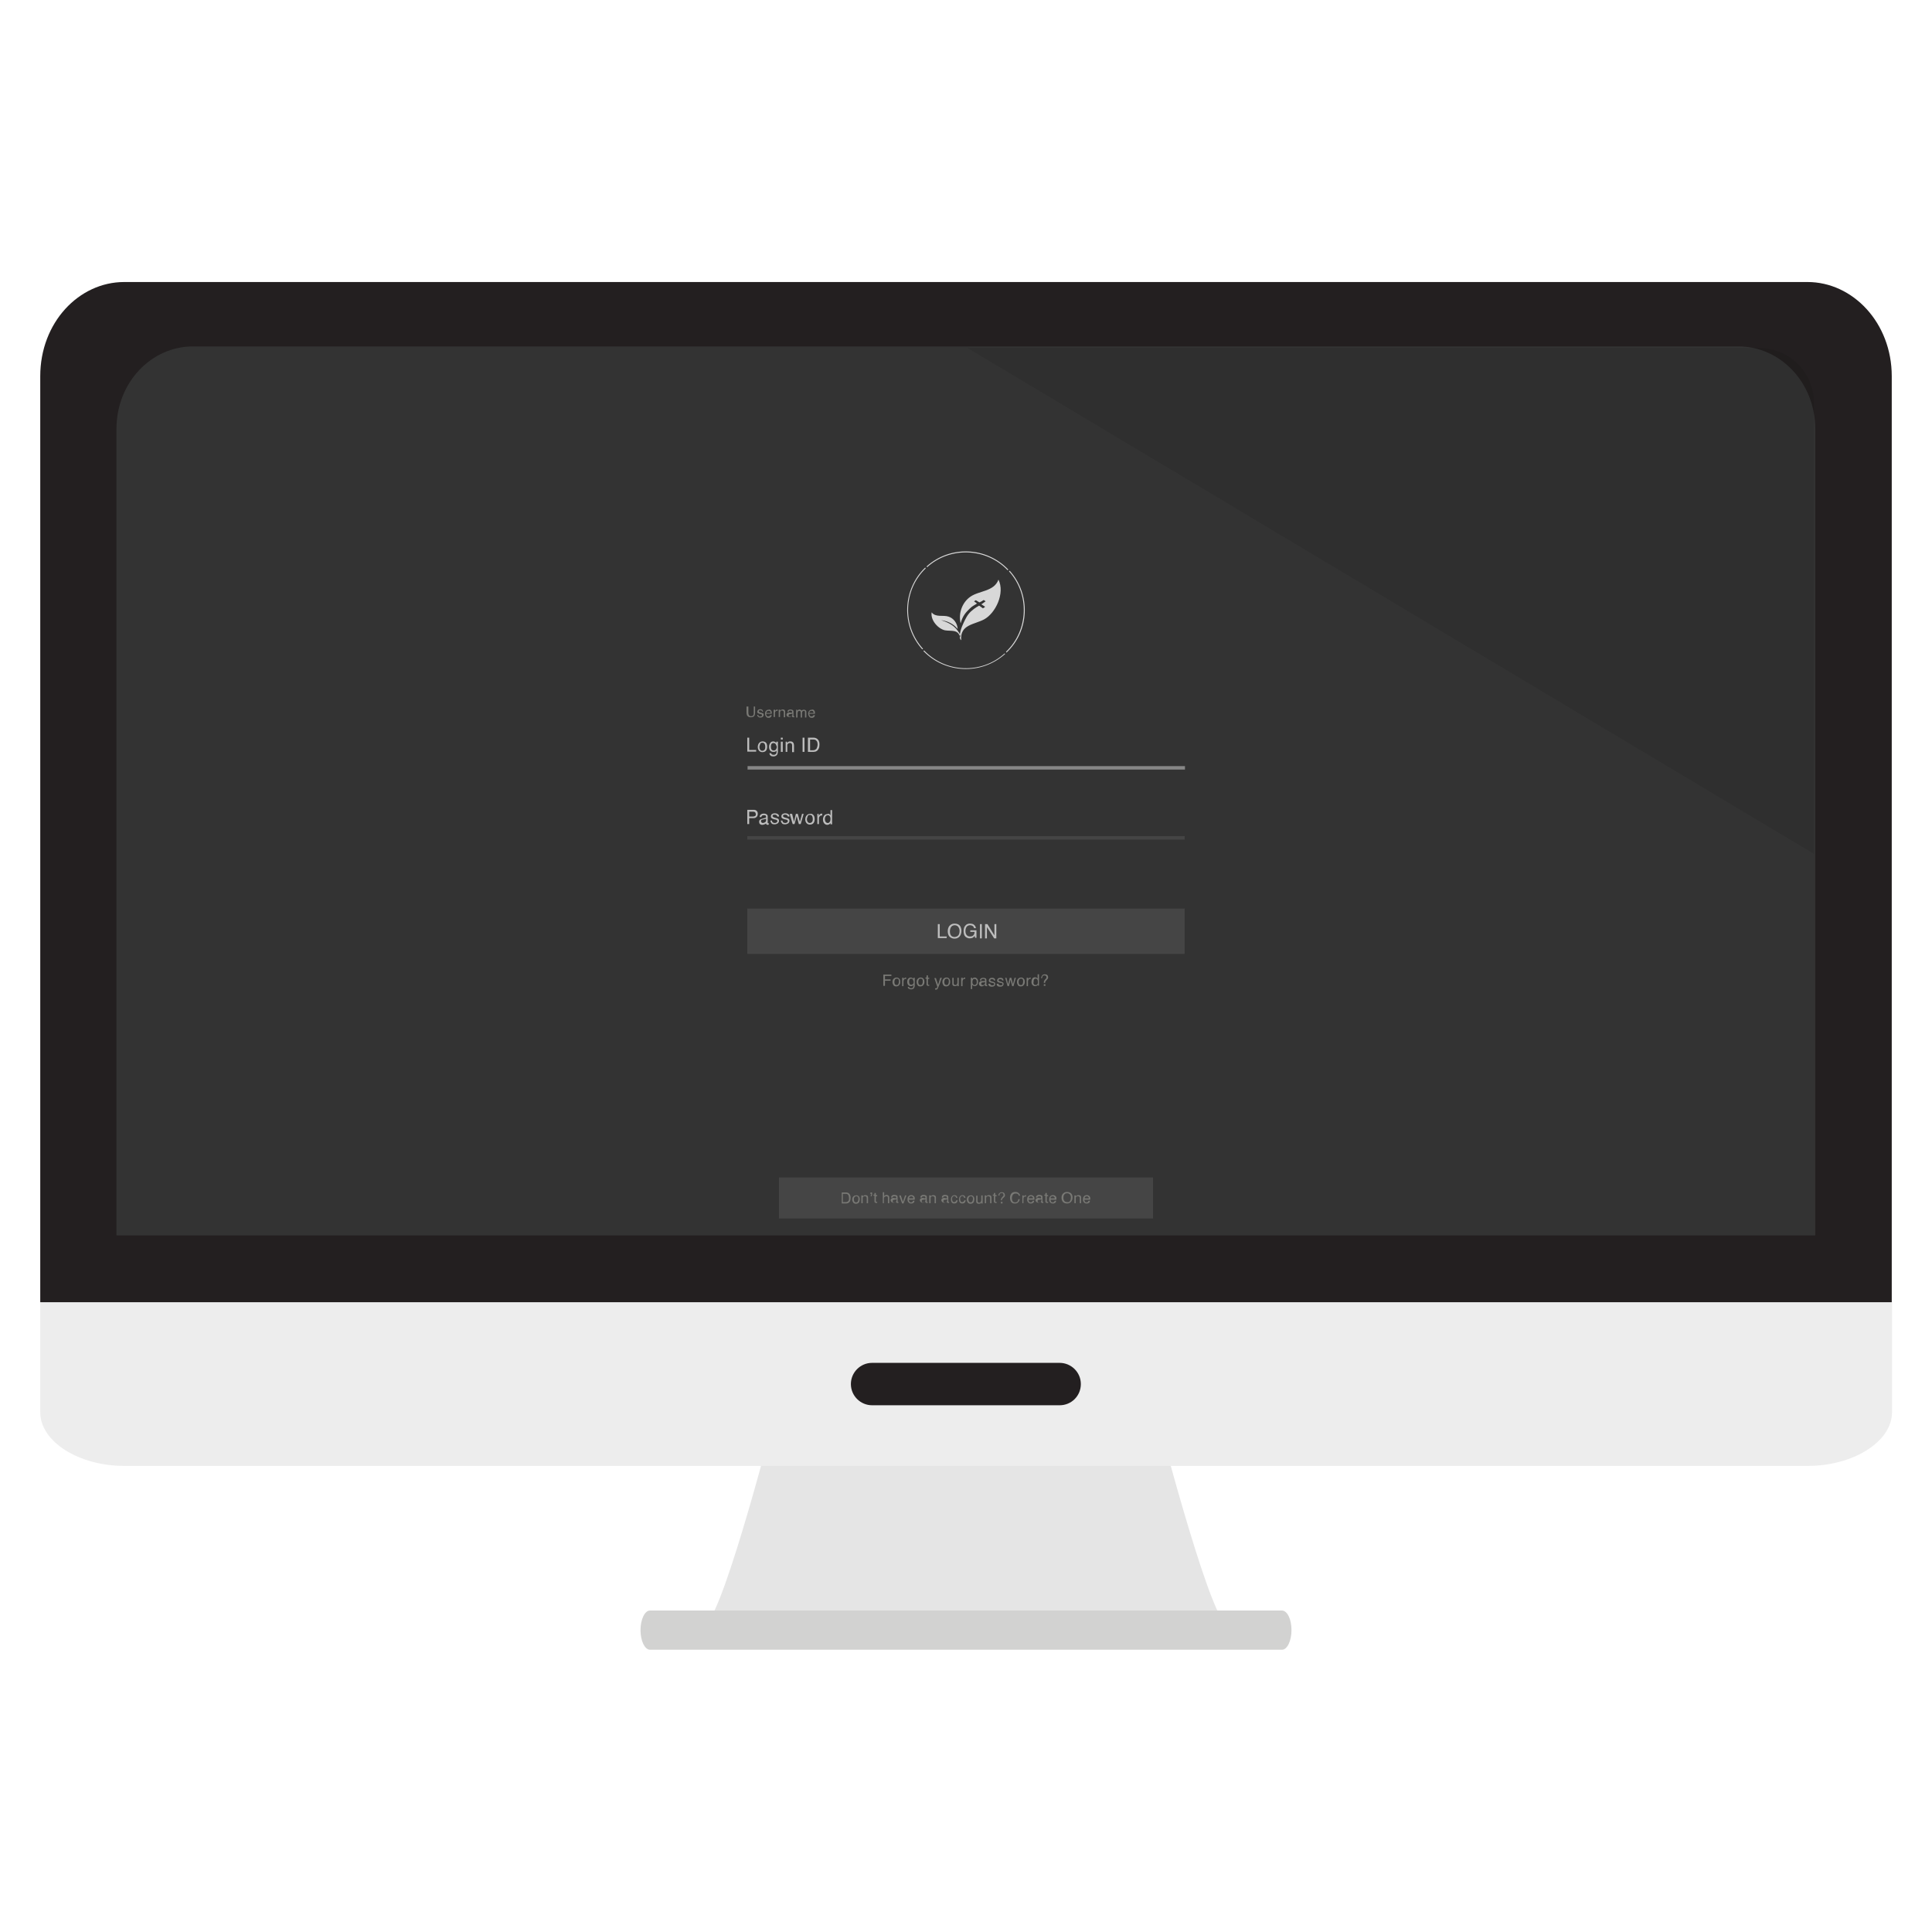 <?xml version="1.0" encoding="utf-8"?>
<!-- Generator: Adobe Illustrator 22.0.0, SVG Export Plug-In . SVG Version: 6.00 Build 0)  -->
<svg version="1.1" id="Capa_1" xmlns="http://www.w3.org/2000/svg" xmlns:xlink="http://www.w3.org/1999/xlink" x="0px" y="0px"
	 viewBox="0 0 720 720" style="enable-background:new 0 0 720 720;" xml:space="preserve">
<style type="text/css">
	.st0{fill:#E5E5E5;}
	.st1{fill:#D2D2D1;}
	.st2{fill:#EDEDED;}
	.st3{fill:#231F20;}
	.st4{fill:#333333;}
	.st5{fill:#D8D8D8;}
	.st6{fill:#797975;}
	.st7{fill:#454545;}
	.st8{fill:#BDBDBD;}
	.st9{fill:#868686;}
	.st10{opacity:8.000000e-02;fill:#010101;}
</style>
<path class="st0" d="M431.2,527.3h-70.5h-1.5h-70.5c0,0-18.1,70.5-25.2,77.5h95.7h1.5h95.7C449.4,597.7,431.2,527.3,431.2,527.3z"/>
<path class="st1" d="M481.3,607.5c0,4-1.6,7.3-3.5,7.3H242.2c-1.9,0-3.5-3.3-3.5-7.3l0,0c0-4,1.6-7.3,3.5-7.3h235.6
	C479.8,600.3,481.3,603.5,481.3,607.5L481.3,607.5z"/>
<path class="st2" d="M15,485.3v41c0,11,14.4,20,31.3,20h627.4c16.9,0,31.4-9,31.4-20v-41H15z"/>
<path class="st3" d="M705,140.2c0-19.9-14.5-35.1-31.4-35.1H46.3c-16.9,0-31.3,15.1-31.3,35.1v345.1h690V140.2z"/>
<path class="st4" d="M676.5,159.9c0-17.4-13.1-30.8-28.6-30.8h-576c-15.5,0-28.5,13.4-28.5,30.8v300.5h633.1V159.9z"/>
<path class="st3" d="M394.9,523.7h-69.9c-4.3,0-7.9-3.5-7.9-7.9l0,0c0-4.3,3.5-7.9,7.9-7.9h69.9c4.3,0,7.9,3.5,7.9,7.9l0,0
	C402.8,520.2,399.3,523.7,394.9,523.7z"/>
<g>
	<path class="st5" d="M356.9,234.4c-0.1-2.1-1.5-4-3.4-4.6c-2-0.7-4.8,0.4-6.3-1.6c-0.5,3,2.5,6.2,5,6.7c2.2,0.4,4.9-0.5,5.6,2.6
		c0.5-0.8-1-2.6-1.5-3.2c-1.5-1.7-3.5-2.5-5.6-3.2C353.2,231.5,355.2,232.4,356.9,234.4 M358,232.3c-0.9-3.8,0.6-7.8,3.6-9.9
		c3.2-2.3,8.9-1.9,10.5-6.4c2.5,5.1-1.1,12.5-5.3,14.8c-3.7,2-9.1,1.9-8.6,7.8c-1.4-1.1,0.3-5.3,0.9-6.5c0.6-1.2,1.3-2.9,2.7-4.2
		c1.5-1.4,3.1-2.2,3.1-2.2l1.4,1c0,0,0.3-0.2,0.5-0.3c0.2-0.1,0.3-0.3,0.3-0.3l-1.4-0.9c0,0,0.7-0.4,0.9-0.6
		c0.1-0.1,0.7-0.5,0.7-0.5s-0.3-0.3-0.4-0.3c-0.2-0.1-0.3-0.2-0.3-0.2s-0.5,0.3-0.8,0.5c-0.4,0.2-0.8,0.4-0.8,0.4l-1.3-0.8
		c0,0-0.1,0-0.4,0.2c-0.3,0.2-0.3,0.2-0.3,0.2s1.1,0.8,1.1,0.8c-0.8,0.6-1.6,0.8-2.7,1.9C360.1,228.1,358.8,229.3,358,232.3
		 M374.4,243.5c-8.6,7.8-22,7.3-30-1.1l-0.3,0.2c8.2,8.5,21.7,9,30.5,1.1L374.4,243.5z M345,211.8l-0.2-0.3
		c-8.5,8.2-9,21.7-1.1,30.5l0.3-0.2C336.2,233.2,336.6,219.9,345,211.8z M376.3,212.7l-0.3,0.2c7.8,8.6,7.3,22-1.1,30l0.2,0.3
		C383.7,235.1,384.2,221.5,376.3,212.7z M345.3,211.1l0.2,0.3c8.6-7.8,22-7.3,30,1.1l0.3-0.2C367.6,203.7,354.1,203.2,345.3,211.1z"
		/>
	<path class="st6" d="M329.3,363.2h2.9v0.5h-2.4v1.3h2.1v0.5h-2.1v1.9h-0.6V363.2z M335.1,364.7c0.3,0.3,0.4,0.7,0.4,1.2
		c0,0.5-0.1,0.9-0.4,1.2c-0.2,0.3-0.6,0.5-1.1,0.5c-0.4,0-0.8-0.1-1-0.4c-0.2-0.3-0.4-0.7-0.4-1.2c0-0.5,0.1-0.9,0.4-1.2
		c0.3-0.3,0.6-0.5,1.1-0.5C334.5,364.3,334.8,364.4,335.1,364.7z M334.8,366.7c0.1-0.3,0.2-0.5,0.2-0.9c0-0.3,0-0.5-0.1-0.7
		c-0.1-0.3-0.4-0.4-0.7-0.4c-0.3,0-0.5,0.1-0.7,0.4c-0.1,0.2-0.2,0.5-0.2,0.9c0,0.3,0.1,0.6,0.2,0.8s0.4,0.3,0.7,0.3
		C334.4,367.1,334.7,367,334.8,366.7z M336.3,364.4h0.5v0.5c0-0.1,0.1-0.2,0.3-0.4s0.3-0.2,0.5-0.2c0,0,0,0,0,0c0,0,0.1,0,0.1,0v0.5
		c0,0-0.1,0-0.1,0s-0.1,0-0.1,0c-0.3,0-0.5,0.1-0.6,0.3c-0.1,0.2-0.2,0.4-0.2,0.6v1.8h-0.5V364.4z M340.1,364.5
		c0.1,0.1,0.2,0.2,0.3,0.3v-0.4h0.5v2.8c0,0.4-0.1,0.7-0.2,0.9c-0.2,0.4-0.6,0.6-1.2,0.6c-0.3,0-0.6-0.1-0.8-0.2s-0.4-0.4-0.4-0.7
		h0.5c0,0.1,0.1,0.2,0.1,0.3c0.1,0.1,0.3,0.2,0.6,0.2c0.4,0,0.7-0.1,0.8-0.4c0.1-0.2,0.1-0.5,0.1-0.9c-0.1,0.2-0.2,0.3-0.4,0.4
		c-0.1,0.1-0.3,0.1-0.6,0.1c-0.3,0-0.6-0.1-0.9-0.4c-0.2-0.2-0.4-0.6-0.4-1.2c0-0.5,0.1-0.9,0.4-1.2c0.3-0.3,0.6-0.4,0.9-0.4
		C339.7,364.3,339.9,364.4,340.1,364.5z M340.2,365c-0.2-0.2-0.4-0.3-0.6-0.3c-0.4,0-0.6,0.2-0.7,0.5c-0.1,0.2-0.1,0.4-0.1,0.7
		c0,0.3,0.1,0.6,0.2,0.8c0.1,0.2,0.3,0.3,0.6,0.3c0.4,0,0.6-0.2,0.8-0.5c0.1-0.2,0.1-0.4,0.1-0.7C340.4,365.5,340.3,365.2,340.2,365
		z M344.1,364.7c0.3,0.3,0.4,0.7,0.4,1.2c0,0.5-0.1,0.9-0.4,1.2c-0.2,0.3-0.6,0.5-1.1,0.5c-0.4,0-0.8-0.1-1-0.4
		c-0.2-0.3-0.4-0.7-0.4-1.2c0-0.5,0.1-0.9,0.4-1.2c0.3-0.3,0.6-0.5,1.1-0.5C343.5,364.3,343.8,364.4,344.1,364.7z M343.7,366.7
		c0.1-0.3,0.2-0.5,0.2-0.9c0-0.3,0-0.5-0.1-0.7c-0.1-0.3-0.4-0.4-0.7-0.4c-0.3,0-0.5,0.1-0.7,0.4c-0.1,0.2-0.2,0.5-0.2,0.9
		c0,0.3,0.1,0.6,0.2,0.8s0.4,0.3,0.7,0.3C343.4,367.1,343.6,367,343.7,366.7z M345.3,363.5h0.5v0.9h0.5v0.4h-0.5v2
		c0,0.1,0,0.2,0.1,0.2c0,0,0.1,0,0.2,0c0,0,0.1,0,0.1,0c0,0,0.1,0,0.1,0v0.4c-0.1,0-0.1,0-0.2,0c-0.1,0-0.1,0-0.2,0
		c-0.2,0-0.4-0.1-0.5-0.2c-0.1-0.1-0.1-0.3-0.1-0.5v-2h-0.4v-0.4h0.4V363.5z M350.4,364.4h0.6c-0.1,0.2-0.2,0.6-0.5,1.4
		c-0.2,0.5-0.3,1-0.5,1.3c-0.3,0.8-0.5,1.3-0.6,1.4c-0.1,0.2-0.3,0.3-0.6,0.3c-0.1,0-0.1,0-0.2,0c0,0-0.1,0-0.1,0v-0.5
		c0.1,0,0.2,0,0.2,0c0,0,0.1,0,0.1,0c0.1,0,0.2,0,0.2,0s0.1-0.1,0.1-0.1c0,0,0-0.1,0.1-0.2s0.1-0.2,0.1-0.3l-1.1-3.2h0.6l0.8,2.5
		L350.4,364.4z M353.7,364.7c0.3,0.3,0.4,0.7,0.4,1.2c0,0.5-0.1,0.9-0.4,1.2c-0.2,0.3-0.6,0.5-1.1,0.5c-0.4,0-0.8-0.1-1-0.4
		c-0.2-0.3-0.4-0.7-0.4-1.2c0-0.5,0.1-0.9,0.4-1.2c0.3-0.3,0.6-0.5,1.1-0.5C353.1,364.3,353.5,364.4,353.7,364.7z M353.4,366.7
		c0.1-0.3,0.2-0.5,0.2-0.9c0-0.3,0-0.5-0.1-0.7c-0.1-0.3-0.4-0.4-0.7-0.4c-0.3,0-0.5,0.1-0.7,0.4c-0.1,0.2-0.2,0.5-0.2,0.9
		c0,0.3,0.1,0.6,0.2,0.8s0.4,0.3,0.7,0.3C353,367.1,353.3,367,353.4,366.7z M355.4,364.4v2c0,0.2,0,0.3,0.1,0.4
		c0.1,0.2,0.3,0.3,0.5,0.3c0.4,0,0.6-0.2,0.7-0.5c0.1-0.2,0.1-0.4,0.1-0.7v-1.5h0.5v3.1h-0.5l0-0.5c-0.1,0.1-0.1,0.2-0.2,0.3
		c-0.2,0.2-0.4,0.2-0.7,0.2c-0.4,0-0.7-0.1-0.9-0.4c-0.1-0.2-0.1-0.4-0.1-0.6v-2.1H355.4z M358.3,364.4h0.5v0.5
		c0-0.1,0.1-0.2,0.3-0.4s0.3-0.2,0.5-0.2c0,0,0,0,0,0c0,0,0.1,0,0.1,0v0.5c0,0-0.1,0-0.1,0s-0.1,0-0.1,0c-0.3,0-0.5,0.1-0.6,0.3
		c-0.1,0.2-0.2,0.4-0.2,0.6v1.8h-0.5V364.4z M361.8,364.4h0.5v0.4c0.1-0.1,0.2-0.2,0.3-0.3c0.2-0.1,0.4-0.2,0.6-0.2
		c0.4,0,0.6,0.1,0.9,0.4s0.4,0.7,0.4,1.1c0,0.7-0.2,1.2-0.5,1.4c-0.2,0.2-0.5,0.3-0.8,0.3c-0.2,0-0.4-0.1-0.6-0.2
		c-0.1-0.1-0.2-0.2-0.3-0.3v1.6h-0.5V364.4z M363.8,366.8c0.2-0.2,0.2-0.5,0.2-0.9c0-0.2,0-0.5-0.1-0.6c-0.1-0.3-0.4-0.5-0.7-0.5
		c-0.4,0-0.6,0.2-0.7,0.5c-0.1,0.2-0.1,0.4-0.1,0.7c0,0.2,0,0.4,0.1,0.6c0.1,0.3,0.4,0.5,0.7,0.5C363.4,367.1,363.6,367,363.8,366.8
		z M366.9,365.6c0.1,0,0.2-0.1,0.2-0.1c0,0,0-0.1,0-0.2c0-0.2-0.1-0.3-0.2-0.4s-0.3-0.1-0.5-0.1c-0.3,0-0.5,0.1-0.6,0.2
		c-0.1,0.1-0.1,0.2-0.1,0.4h-0.5c0-0.4,0.1-0.6,0.4-0.8c0.2-0.1,0.5-0.2,0.8-0.2c0.4,0,0.7,0.1,0.9,0.2c0.2,0.1,0.3,0.4,0.3,0.6v1.8
		c0,0.1,0,0.1,0,0.1c0,0,0.1,0,0.1,0c0,0,0,0,0.1,0s0.1,0,0.1,0v0.4c-0.1,0-0.1,0-0.2,0s-0.1,0-0.2,0c-0.2,0-0.3-0.1-0.4-0.2
		c0-0.1-0.1-0.2-0.1-0.3c-0.1,0.1-0.3,0.3-0.5,0.4c-0.2,0.1-0.4,0.2-0.7,0.2c-0.3,0-0.5-0.1-0.7-0.3s-0.3-0.4-0.3-0.7
		c0-0.3,0.1-0.5,0.3-0.7c0.2-0.2,0.4-0.3,0.7-0.3L366.9,365.6z M365.8,367c0.1,0.1,0.2,0.1,0.4,0.1c0.2,0,0.4,0,0.5-0.1
		c0.3-0.1,0.4-0.4,0.4-0.7v-0.4c-0.1,0-0.1,0.1-0.2,0.1c-0.1,0-0.2,0-0.3,0.1l-0.3,0c-0.2,0-0.3,0.1-0.4,0.1
		c-0.2,0.1-0.2,0.2-0.2,0.4C365.7,366.8,365.7,366.9,365.8,367z M369,366.5c0,0.2,0.1,0.3,0.1,0.4c0.1,0.2,0.4,0.3,0.7,0.3
		c0.2,0,0.4,0,0.5-0.1c0.1-0.1,0.2-0.2,0.2-0.4c0-0.1-0.1-0.2-0.2-0.3c-0.1,0-0.2-0.1-0.5-0.1l-0.4-0.1c-0.3-0.1-0.5-0.1-0.6-0.2
		c-0.2-0.1-0.3-0.3-0.3-0.6c0-0.3,0.1-0.5,0.3-0.7c0.2-0.2,0.5-0.3,0.9-0.3c0.5,0,0.8,0.1,1,0.4c0.1,0.2,0.2,0.4,0.2,0.6h-0.5
		c0-0.1-0.1-0.2-0.1-0.3c-0.1-0.1-0.3-0.2-0.6-0.2c-0.2,0-0.4,0-0.5,0.1c-0.1,0.1-0.2,0.2-0.2,0.3c0,0.1,0.1,0.2,0.2,0.3
		c0.1,0,0.2,0.1,0.3,0.1l0.3,0.1c0.4,0.1,0.6,0.2,0.8,0.3c0.2,0.1,0.3,0.3,0.3,0.6c0,0.3-0.1,0.5-0.3,0.7s-0.5,0.3-1,0.3
		c-0.5,0-0.8-0.1-1-0.3c-0.2-0.2-0.3-0.5-0.3-0.8H369z M372.1,366.5c0,0.2,0.1,0.3,0.1,0.4c0.1,0.2,0.4,0.3,0.7,0.3
		c0.2,0,0.4,0,0.5-0.1c0.1-0.1,0.2-0.2,0.2-0.4c0-0.1-0.1-0.2-0.2-0.3c-0.1,0-0.2-0.1-0.5-0.1l-0.4-0.1c-0.3-0.1-0.5-0.1-0.6-0.2
		c-0.2-0.1-0.3-0.3-0.3-0.6c0-0.3,0.1-0.5,0.3-0.7c0.2-0.2,0.5-0.3,0.9-0.3c0.5,0,0.8,0.1,1,0.4c0.1,0.2,0.2,0.4,0.2,0.6h-0.5
		c0-0.1-0.1-0.2-0.1-0.3c-0.1-0.1-0.3-0.2-0.6-0.2c-0.2,0-0.4,0-0.5,0.1c-0.1,0.1-0.2,0.2-0.2,0.3c0,0.1,0.1,0.2,0.2,0.3
		c0.1,0,0.2,0.1,0.3,0.1l0.3,0.1c0.4,0.1,0.6,0.2,0.8,0.3c0.2,0.1,0.3,0.3,0.3,0.6c0,0.3-0.1,0.5-0.3,0.7s-0.5,0.3-1,0.3
		c-0.5,0-0.8-0.1-1-0.3c-0.2-0.2-0.3-0.5-0.3-0.8H372.1z M375.1,364.4l0.6,2.4l0.6-2.4h0.6l0.6,2.4l0.6-2.4h0.5l-0.9,3.1h-0.5
		l-0.6-2.4l-0.6,2.4h-0.5l-0.9-3.1H375.1z M381.5,364.7c0.3,0.3,0.4,0.7,0.4,1.2c0,0.5-0.1,0.9-0.4,1.2c-0.2,0.3-0.6,0.5-1.1,0.5
		c-0.4,0-0.8-0.1-1-0.4c-0.2-0.3-0.4-0.7-0.4-1.2c0-0.5,0.1-0.9,0.4-1.2c0.3-0.3,0.6-0.5,1.1-0.5
		C380.9,364.3,381.2,364.4,381.5,364.7z M381.1,366.7c0.1-0.3,0.2-0.5,0.2-0.9c0-0.3,0-0.5-0.1-0.7c-0.1-0.3-0.4-0.4-0.7-0.4
		c-0.3,0-0.5,0.1-0.7,0.4c-0.1,0.2-0.2,0.5-0.2,0.9c0,0.3,0.1,0.6,0.2,0.8s0.4,0.3,0.7,0.3C380.8,367.1,381,367,381.1,366.7z
		 M382.7,364.4h0.5v0.5c0-0.1,0.1-0.2,0.3-0.4s0.3-0.2,0.5-0.2c0,0,0,0,0,0c0,0,0.1,0,0.1,0v0.5c0,0-0.1,0-0.1,0s-0.1,0-0.1,0
		c-0.3,0-0.5,0.1-0.6,0.3c-0.1,0.2-0.2,0.4-0.2,0.6v1.8h-0.5V364.4z M386.4,364.4c0.1,0.1,0.2,0.2,0.3,0.3v-1.6h0.5v4.2h-0.5V367
		c-0.1,0.2-0.3,0.3-0.4,0.4c-0.2,0.1-0.4,0.1-0.6,0.1c-0.3,0-0.6-0.1-0.9-0.4c-0.3-0.3-0.4-0.7-0.4-1.2c0-0.4,0.1-0.8,0.3-1.2
		c0.2-0.3,0.6-0.5,1-0.5C386.1,364.3,386.3,364.3,386.4,364.4z M385.3,366.8c0.1,0.2,0.4,0.3,0.7,0.3c0.2,0,0.4-0.1,0.6-0.3
		c0.2-0.2,0.2-0.5,0.2-0.9c0-0.4-0.1-0.7-0.2-0.9c-0.2-0.2-0.4-0.3-0.6-0.3c-0.3,0-0.5,0.1-0.6,0.3c-0.2,0.2-0.2,0.5-0.2,0.9
		C385.1,366.3,385.1,366.5,385.3,366.8z M388.4,363.5c0.2-0.3,0.6-0.4,1-0.4c0.4,0,0.7,0.1,0.9,0.3s0.3,0.5,0.3,0.8
		c0,0.2,0,0.4-0.1,0.5c-0.1,0.1-0.3,0.3-0.5,0.6c-0.2,0.2-0.3,0.3-0.4,0.5c-0.1,0.1-0.1,0.3-0.1,0.5h-0.5c0-0.3,0-0.5,0.1-0.7
		c0.1-0.2,0.2-0.4,0.4-0.6l0.2-0.2c0.1-0.1,0.1-0.1,0.2-0.2c0.1-0.1,0.1-0.3,0.1-0.4c0-0.2-0.1-0.4-0.2-0.5
		c-0.1-0.1-0.3-0.2-0.6-0.2c-0.3,0-0.6,0.1-0.7,0.4c-0.1,0.1-0.1,0.3-0.1,0.6h-0.5C388.1,364.1,388.2,363.8,388.4,363.5z M389,366.8
		h0.6v0.6H389V366.8z"/>
	<rect x="290.3" y="438.8" class="st7" width="139.4" height="15.3"/>
	<path class="st6" d="M313.7,444.4h1.6c0.6,0,1,0.2,1.3,0.6c0.3,0.4,0.4,0.8,0.4,1.4c0,0.4-0.1,0.8-0.2,1.2
		c-0.3,0.6-0.8,0.9-1.5,0.9h-1.6V444.4z M315.2,448c0.2,0,0.3,0,0.5-0.1c0.2-0.1,0.4-0.2,0.5-0.4c0.1-0.2,0.2-0.4,0.2-0.6
		c0-0.2,0-0.3,0-0.4c0-0.5-0.1-0.9-0.3-1.2c-0.2-0.3-0.5-0.4-1-0.4h-1v3.1H315.2z M320,445.8c0.3,0.3,0.4,0.6,0.4,1.1
		c0,0.5-0.1,0.9-0.3,1.2c-0.2,0.3-0.6,0.5-1.1,0.5c-0.4,0-0.7-0.1-1-0.4c-0.2-0.3-0.4-0.7-0.4-1.1c0-0.5,0.1-0.9,0.4-1.2
		s0.6-0.4,1-0.4C319.4,445.4,319.7,445.5,320,445.8z M319.7,447.7c0.1-0.3,0.2-0.5,0.2-0.8c0-0.3,0-0.5-0.1-0.7
		c-0.1-0.3-0.4-0.4-0.7-0.4c-0.3,0-0.5,0.1-0.7,0.4s-0.2,0.5-0.2,0.8c0,0.3,0.1,0.6,0.2,0.8c0.1,0.2,0.4,0.3,0.7,0.3
		C319.3,448.1,319.6,448,319.7,447.7z M321.1,445.5h0.5v0.4c0.1-0.2,0.3-0.3,0.4-0.4c0.2-0.1,0.3-0.1,0.5-0.1c0.4,0,0.7,0.1,0.9,0.4
		c0.1,0.2,0.1,0.4,0.1,0.7v1.9h-0.5v-1.9c0-0.2,0-0.3-0.1-0.4c-0.1-0.2-0.3-0.3-0.5-0.3c-0.1,0-0.2,0-0.3,0c-0.1,0-0.3,0.1-0.4,0.2
		c-0.1,0.1-0.1,0.2-0.2,0.3c0,0.1,0,0.3,0,0.5v1.6h-0.5V445.5z M324.4,445.5c0.1,0,0.2-0.1,0.2-0.2c0.1-0.1,0.1-0.2,0.1-0.3
		c0,0,0,0,0,0c0,0,0,0,0,0h-0.3v-0.6h0.6v0.6c0,0.2,0,0.4-0.1,0.6c-0.1,0.2-0.2,0.3-0.4,0.3V445.5z M325.9,444.6h0.5v0.8h0.5v0.4
		h-0.5v1.9c0,0.1,0,0.2,0.1,0.2c0,0,0.1,0,0.2,0c0,0,0.1,0,0.1,0s0.1,0,0.1,0v0.4c-0.1,0-0.1,0-0.2,0c-0.1,0-0.1,0-0.2,0
		c-0.2,0-0.4-0.1-0.5-0.2c-0.1-0.1-0.1-0.3-0.1-0.5v-2h-0.4v-0.4h0.4V444.6z M329,444.3h0.5v1.5c0.1-0.2,0.2-0.3,0.3-0.3
		c0.2-0.1,0.4-0.2,0.6-0.2c0.4,0,0.7,0.2,0.9,0.5c0.1,0.2,0.1,0.4,0.1,0.7v1.9h-0.5v-1.9c0-0.2,0-0.4-0.1-0.5
		c-0.1-0.2-0.3-0.2-0.5-0.2c-0.2,0-0.4,0.1-0.6,0.2s-0.3,0.4-0.3,0.8v1.6H329V444.3z M333.8,446.6c0.1,0,0.2-0.1,0.2-0.1
		c0,0,0-0.1,0-0.2c0-0.2-0.1-0.3-0.2-0.4c-0.1-0.1-0.3-0.1-0.5-0.1c-0.3,0-0.4,0.1-0.6,0.2c-0.1,0.1-0.1,0.2-0.1,0.3h-0.5
		c0-0.4,0.1-0.6,0.4-0.8s0.5-0.2,0.8-0.2c0.4,0,0.6,0.1,0.9,0.2c0.2,0.1,0.3,0.3,0.3,0.6v1.7c0,0.1,0,0.1,0,0.1c0,0,0.1,0,0.1,0
		c0,0,0,0,0.1,0s0.1,0,0.1,0v0.4c-0.1,0-0.1,0-0.2,0c0,0-0.1,0-0.2,0c-0.2,0-0.3-0.1-0.4-0.2c0-0.1-0.1-0.2-0.1-0.3
		c-0.1,0.1-0.2,0.2-0.4,0.3c-0.2,0.1-0.4,0.1-0.6,0.1c-0.3,0-0.5-0.1-0.7-0.3c-0.2-0.2-0.3-0.4-0.3-0.6c0-0.3,0.1-0.5,0.3-0.6
		c0.2-0.2,0.4-0.2,0.7-0.3L333.8,446.6z M332.8,448c0.1,0.1,0.2,0.1,0.4,0.1c0.2,0,0.3,0,0.5-0.1c0.3-0.1,0.4-0.4,0.4-0.7v-0.4
		c-0.1,0-0.1,0.1-0.2,0.1c-0.1,0-0.2,0-0.3,0.1l-0.3,0c-0.2,0-0.3,0.1-0.4,0.1c-0.2,0.1-0.2,0.2-0.2,0.4
		C332.6,447.8,332.7,447.9,332.8,448z M335.7,445.5l0.8,2.4l0.8-2.4h0.5l-1.1,3h-0.5l-1.1-3H335.7z M340.2,445.5
		c0.2,0.1,0.3,0.2,0.5,0.4c0.1,0.2,0.2,0.3,0.2,0.5c0,0.1,0,0.4,0,0.7h-2.2c0,0.3,0.1,0.5,0.2,0.7c0.1,0.2,0.3,0.3,0.6,0.3
		c0.3,0,0.5-0.1,0.6-0.3c0.1-0.1,0.1-0.2,0.2-0.3h0.5c0,0.1-0.1,0.2-0.1,0.4s-0.2,0.2-0.2,0.3c-0.2,0.1-0.3,0.2-0.6,0.3
		c-0.1,0-0.3,0-0.4,0c-0.4,0-0.7-0.1-0.9-0.4c-0.3-0.3-0.4-0.6-0.4-1.1c0-0.5,0.1-0.9,0.4-1.2s0.6-0.4,1-0.4
		C339.8,445.4,340,445.4,340.2,445.5z M340.4,446.7c0-0.2-0.1-0.4-0.1-0.5c-0.1-0.2-0.4-0.4-0.7-0.4c-0.2,0-0.4,0.1-0.6,0.2
		c-0.2,0.2-0.2,0.4-0.2,0.6H340.4z M344.7,446.6c0.1,0,0.2-0.1,0.2-0.1c0,0,0-0.1,0-0.2c0-0.2-0.1-0.3-0.2-0.4
		c-0.1-0.1-0.3-0.1-0.5-0.1c-0.3,0-0.4,0.1-0.6,0.2c-0.1,0.1-0.1,0.2-0.1,0.3h-0.5c0-0.4,0.1-0.6,0.4-0.8s0.5-0.2,0.8-0.2
		c0.4,0,0.6,0.1,0.9,0.2c0.2,0.1,0.3,0.3,0.3,0.6v1.7c0,0.1,0,0.1,0,0.1c0,0,0.1,0,0.1,0c0,0,0,0,0.1,0s0.1,0,0.1,0v0.4
		c-0.1,0-0.1,0-0.2,0c0,0-0.1,0-0.2,0c-0.2,0-0.3-0.1-0.4-0.2c0-0.1-0.1-0.2-0.1-0.3c-0.1,0.1-0.2,0.2-0.4,0.3
		c-0.2,0.1-0.4,0.1-0.6,0.1c-0.3,0-0.5-0.1-0.7-0.3c-0.2-0.2-0.3-0.4-0.3-0.6c0-0.3,0.1-0.5,0.3-0.6c0.2-0.2,0.4-0.2,0.7-0.3
		L344.7,446.6z M343.6,448c0.1,0.1,0.2,0.1,0.4,0.1c0.2,0,0.3,0,0.5-0.1c0.3-0.1,0.4-0.4,0.4-0.7v-0.4c-0.1,0-0.1,0.1-0.2,0.1
		c-0.1,0-0.2,0-0.3,0.1l-0.3,0c-0.2,0-0.3,0.1-0.4,0.1c-0.2,0.1-0.2,0.2-0.2,0.4C343.5,447.8,343.5,447.9,343.6,448z M346.4,445.5
		h0.5v0.4c0.1-0.2,0.3-0.3,0.4-0.4c0.2-0.1,0.3-0.1,0.5-0.1c0.4,0,0.7,0.1,0.9,0.4c0.1,0.2,0.1,0.4,0.1,0.7v1.9h-0.5v-1.9
		c0-0.2,0-0.3-0.1-0.4c-0.1-0.2-0.3-0.3-0.5-0.3c-0.1,0-0.2,0-0.3,0c-0.1,0-0.3,0.1-0.4,0.2c-0.1,0.1-0.1,0.2-0.2,0.3
		c0,0.1,0,0.3,0,0.5v1.6h-0.5V445.5z M352.7,446.6c0.1,0,0.2-0.1,0.2-0.1c0,0,0-0.1,0-0.2c0-0.2-0.1-0.3-0.2-0.4
		c-0.1-0.1-0.3-0.1-0.5-0.1c-0.3,0-0.4,0.1-0.6,0.2c-0.1,0.1-0.1,0.2-0.1,0.3h-0.5c0-0.4,0.1-0.6,0.4-0.8s0.5-0.2,0.8-0.2
		c0.4,0,0.6,0.1,0.9,0.2c0.2,0.1,0.3,0.3,0.3,0.6v1.7c0,0.1,0,0.1,0,0.1c0,0,0.1,0,0.1,0c0,0,0,0,0.1,0s0.1,0,0.1,0v0.4
		c-0.1,0-0.1,0-0.2,0c0,0-0.1,0-0.2,0c-0.2,0-0.3-0.1-0.4-0.2c0-0.1-0.1-0.2-0.1-0.3c-0.1,0.1-0.2,0.2-0.4,0.3
		c-0.2,0.1-0.4,0.1-0.6,0.1c-0.3,0-0.5-0.1-0.7-0.3c-0.2-0.2-0.3-0.4-0.3-0.6c0-0.3,0.1-0.5,0.3-0.6c0.2-0.2,0.4-0.2,0.7-0.3
		L352.7,446.6z M351.7,448c0.1,0.1,0.2,0.1,0.4,0.1c0.2,0,0.3,0,0.5-0.1c0.3-0.1,0.4-0.4,0.4-0.7v-0.4c-0.1,0-0.1,0.1-0.2,0.1
		c-0.1,0-0.2,0-0.3,0.1l-0.3,0c-0.2,0-0.3,0.1-0.4,0.1c-0.2,0.1-0.2,0.2-0.2,0.4C351.5,447.8,351.6,447.9,351.7,448z M356.4,445.6
		c0.2,0.2,0.3,0.4,0.4,0.8h-0.5c0-0.2-0.1-0.3-0.2-0.5c-0.1-0.1-0.3-0.2-0.5-0.2c-0.3,0-0.5,0.2-0.7,0.5c-0.1,0.2-0.1,0.5-0.1,0.7
		c0,0.3,0.1,0.5,0.2,0.8c0.1,0.2,0.3,0.3,0.6,0.3c0.2,0,0.4-0.1,0.5-0.2s0.2-0.3,0.3-0.5h0.5c-0.1,0.4-0.2,0.7-0.4,0.9
		c-0.2,0.2-0.5,0.3-0.9,0.3c-0.4,0-0.7-0.1-0.9-0.4s-0.3-0.6-0.3-1.1c0-0.5,0.1-0.9,0.4-1.2c0.3-0.3,0.6-0.4,1-0.4
		C355.9,445.4,356.2,445.5,356.4,445.6z M359.4,445.6c0.2,0.2,0.3,0.4,0.4,0.8h-0.5c0-0.2-0.1-0.3-0.2-0.5c-0.1-0.1-0.3-0.2-0.5-0.2
		c-0.3,0-0.5,0.2-0.7,0.5c-0.1,0.2-0.1,0.5-0.1,0.7c0,0.3,0.1,0.5,0.2,0.8c0.1,0.2,0.3,0.3,0.6,0.3c0.2,0,0.4-0.1,0.5-0.2
		s0.2-0.3,0.3-0.5h0.5c-0.1,0.4-0.2,0.7-0.4,0.9c-0.2,0.2-0.5,0.3-0.9,0.3c-0.4,0-0.7-0.1-0.9-0.4s-0.3-0.6-0.3-1.1
		c0-0.5,0.1-0.9,0.4-1.2c0.3-0.3,0.6-0.4,1-0.4C358.9,445.4,359.2,445.5,359.4,445.6z M362.7,445.8c0.3,0.3,0.4,0.6,0.4,1.1
		c0,0.5-0.1,0.9-0.3,1.2c-0.2,0.3-0.6,0.5-1.1,0.5c-0.4,0-0.7-0.1-1-0.4c-0.2-0.3-0.4-0.7-0.4-1.1c0-0.5,0.1-0.9,0.4-1.2
		s0.6-0.4,1-0.4C362.1,445.4,362.4,445.5,362.7,445.8z M362.4,447.7c0.1-0.3,0.2-0.5,0.2-0.8c0-0.3,0-0.5-0.1-0.7
		c-0.1-0.3-0.4-0.4-0.7-0.4c-0.3,0-0.5,0.1-0.7,0.4s-0.2,0.5-0.2,0.8c0,0.3,0.1,0.6,0.2,0.8c0.1,0.2,0.4,0.3,0.7,0.3
		C362,448.1,362.2,448,362.4,447.7z M364.3,445.5v2c0,0.2,0,0.3,0.1,0.4c0.1,0.2,0.2,0.3,0.5,0.3c0.3,0,0.6-0.2,0.7-0.5
		c0.1-0.2,0.1-0.4,0.1-0.7v-1.5h0.5v3h-0.5l0-0.4c-0.1,0.1-0.1,0.2-0.2,0.3c-0.2,0.2-0.4,0.2-0.7,0.2c-0.4,0-0.7-0.1-0.9-0.4
		c-0.1-0.2-0.1-0.4-0.1-0.6v-2H364.3z M367.1,445.5h0.5v0.4c0.1-0.2,0.3-0.3,0.4-0.4c0.2-0.1,0.3-0.1,0.5-0.1c0.4,0,0.7,0.1,0.9,0.4
		c0.1,0.2,0.1,0.4,0.1,0.7v1.9H369v-1.9c0-0.2,0-0.3-0.1-0.4c-0.1-0.2-0.3-0.3-0.5-0.3c-0.1,0-0.2,0-0.3,0c-0.1,0-0.3,0.1-0.4,0.2
		c-0.1,0.1-0.1,0.2-0.2,0.3c0,0.1,0,0.3,0,0.5v1.6h-0.5V445.5z M370.4,444.6h0.5v0.8h0.5v0.4h-0.5v1.9c0,0.1,0,0.2,0.1,0.2
		c0,0,0.1,0,0.2,0c0,0,0.1,0,0.1,0s0.1,0,0.1,0v0.4c-0.1,0-0.1,0-0.2,0c-0.1,0-0.1,0-0.2,0c-0.2,0-0.4-0.1-0.5-0.2
		c-0.1-0.1-0.1-0.3-0.1-0.5v-2H370v-0.4h0.4V444.6z M372.4,444.7c0.2-0.2,0.5-0.4,0.9-0.4c0.4,0,0.7,0.1,0.9,0.3
		c0.2,0.2,0.3,0.5,0.3,0.8c0,0.2,0,0.4-0.1,0.5c-0.1,0.1-0.2,0.3-0.5,0.5c-0.2,0.2-0.3,0.3-0.4,0.4c-0.1,0.1-0.1,0.3-0.1,0.5H373
		c0-0.3,0-0.5,0.1-0.6c0.1-0.2,0.2-0.3,0.4-0.6l0.2-0.2c0.1-0.1,0.1-0.1,0.2-0.2c0.1-0.1,0.1-0.2,0.1-0.4c0-0.2-0.1-0.3-0.2-0.5
		s-0.3-0.2-0.5-0.2c-0.3,0-0.5,0.1-0.7,0.3c-0.1,0.1-0.1,0.3-0.1,0.6h-0.5C372.1,445.2,372.2,444.9,372.4,444.7z M373,447.9h0.6v0.6
		H373V447.9z M379.7,444.7c0.3,0.3,0.4,0.6,0.5,0.9h-0.5c-0.1-0.3-0.2-0.5-0.4-0.6c-0.2-0.2-0.4-0.2-0.8-0.2c-0.4,0-0.7,0.1-1,0.4
		c-0.2,0.3-0.4,0.7-0.4,1.3c0,0.5,0.1,0.9,0.3,1.2c0.2,0.3,0.5,0.4,1,0.4c0.4,0,0.7-0.2,0.9-0.5c0.1-0.2,0.2-0.4,0.2-0.7h0.5
		c0,0.4-0.2,0.8-0.5,1.1c-0.3,0.4-0.8,0.5-1.3,0.5c-0.5,0-0.9-0.1-1.2-0.4c-0.4-0.4-0.6-1-0.6-1.8c0-0.6,0.2-1.1,0.5-1.5
		c0.3-0.4,0.8-0.6,1.4-0.6C379,444.2,379.4,444.4,379.7,444.7z M381,445.5h0.5v0.5c0-0.1,0.1-0.2,0.3-0.4c0.2-0.1,0.3-0.2,0.5-0.2
		c0,0,0,0,0,0s0.1,0,0.1,0v0.5c0,0-0.1,0-0.1,0c0,0-0.1,0-0.1,0c-0.3,0-0.4,0.1-0.6,0.2c-0.1,0.2-0.2,0.3-0.2,0.6v1.7H381V445.5z
		 M384.8,445.5c0.2,0.1,0.3,0.2,0.5,0.4c0.1,0.2,0.2,0.3,0.2,0.5c0,0.1,0,0.4,0,0.7h-2.2c0,0.3,0.1,0.5,0.2,0.7
		c0.1,0.2,0.3,0.3,0.6,0.3c0.3,0,0.5-0.1,0.6-0.3c0.1-0.1,0.1-0.2,0.2-0.3h0.5c0,0.1-0.1,0.2-0.1,0.4s-0.2,0.2-0.2,0.3
		c-0.2,0.1-0.3,0.2-0.6,0.3c-0.1,0-0.3,0-0.4,0c-0.4,0-0.7-0.1-0.9-0.4c-0.3-0.3-0.4-0.6-0.4-1.1c0-0.5,0.1-0.9,0.4-1.2
		s0.6-0.4,1-0.4C384.4,445.4,384.6,445.4,384.8,445.5z M385,446.7c0-0.2-0.1-0.4-0.1-0.5c-0.1-0.2-0.4-0.4-0.7-0.4
		c-0.2,0-0.4,0.1-0.6,0.2c-0.2,0.2-0.2,0.4-0.2,0.6H385z M387.8,446.6c0.1,0,0.2-0.1,0.2-0.1c0,0,0-0.1,0-0.2c0-0.2-0.1-0.3-0.2-0.4
		c-0.1-0.1-0.3-0.1-0.5-0.1c-0.3,0-0.4,0.1-0.6,0.2c-0.1,0.1-0.1,0.2-0.1,0.3h-0.5c0-0.4,0.1-0.6,0.4-0.8s0.5-0.2,0.8-0.2
		c0.4,0,0.6,0.1,0.9,0.2c0.2,0.1,0.3,0.3,0.3,0.6v1.7c0,0.1,0,0.1,0,0.1c0,0,0.1,0,0.1,0c0,0,0,0,0.1,0s0.1,0,0.1,0v0.4
		c-0.1,0-0.1,0-0.2,0c0,0-0.1,0-0.2,0c-0.2,0-0.3-0.1-0.4-0.2c0-0.1-0.1-0.2-0.1-0.3c-0.1,0.1-0.2,0.2-0.4,0.3
		c-0.2,0.1-0.4,0.1-0.6,0.1c-0.3,0-0.5-0.1-0.7-0.3c-0.2-0.2-0.3-0.4-0.3-0.6c0-0.3,0.1-0.5,0.3-0.6c0.2-0.2,0.4-0.2,0.7-0.3
		L387.8,446.6z M386.8,448c0.1,0.1,0.2,0.1,0.4,0.1c0.2,0,0.3,0,0.5-0.1c0.3-0.1,0.4-0.4,0.4-0.7v-0.4c-0.1,0-0.1,0.1-0.2,0.1
		c-0.1,0-0.2,0-0.3,0.1l-0.3,0c-0.2,0-0.3,0.1-0.4,0.1c-0.2,0.1-0.2,0.2-0.2,0.4C386.6,447.8,386.7,447.9,386.8,448z M389.6,444.6
		h0.5v0.8h0.5v0.4h-0.5v1.9c0,0.1,0,0.2,0.1,0.2c0,0,0.1,0,0.2,0c0,0,0.1,0,0.1,0s0.1,0,0.1,0v0.4c-0.1,0-0.1,0-0.2,0
		c-0.1,0-0.1,0-0.2,0c-0.2,0-0.4-0.1-0.5-0.2c-0.1-0.1-0.1-0.3-0.1-0.5v-2h-0.4v-0.4h0.4V444.6z M393,445.5c0.2,0.1,0.3,0.2,0.5,0.4
		c0.1,0.2,0.2,0.3,0.2,0.5c0,0.1,0,0.4,0,0.7h-2.2c0,0.3,0.1,0.5,0.2,0.7c0.1,0.2,0.3,0.3,0.6,0.3c0.3,0,0.5-0.1,0.6-0.3
		c0.1-0.1,0.1-0.2,0.2-0.3h0.5c0,0.1-0.1,0.2-0.1,0.4s-0.2,0.2-0.2,0.3c-0.2,0.1-0.3,0.2-0.6,0.3c-0.1,0-0.3,0-0.4,0
		c-0.4,0-0.7-0.1-0.9-0.4c-0.3-0.3-0.4-0.6-0.4-1.1c0-0.5,0.1-0.9,0.4-1.2s0.6-0.4,1-0.4C392.6,445.4,392.8,445.4,393,445.5z
		 M393.1,446.7c0-0.2-0.1-0.4-0.1-0.5c-0.1-0.2-0.4-0.4-0.7-0.4c-0.2,0-0.4,0.1-0.6,0.2c-0.2,0.2-0.2,0.4-0.2,0.6H393.1z
		 M399.3,444.9c0.3,0.4,0.4,0.8,0.4,1.4c0,0.6-0.2,1.1-0.5,1.5c-0.4,0.5-0.9,0.7-1.6,0.7c-0.6,0-1.1-0.2-1.5-0.6
		c-0.3-0.4-0.5-0.9-0.5-1.5c0-0.6,0.1-1,0.4-1.4c0.4-0.5,0.9-0.8,1.6-0.8C398.4,444.2,399,444.5,399.3,444.9z M398.8,447.5
		c0.2-0.3,0.3-0.8,0.3-1.2c0-0.5-0.1-0.9-0.4-1.2c-0.3-0.3-0.6-0.4-1-0.4c-0.4,0-0.8,0.1-1,0.4c-0.3,0.3-0.4,0.7-0.4,1.3
		c0,0.5,0.1,0.8,0.3,1.1c0.2,0.3,0.6,0.5,1.1,0.5C398.3,448.1,398.6,447.9,398.8,447.5z M400.5,445.5h0.5v0.4
		c0.1-0.2,0.3-0.3,0.4-0.4c0.2-0.1,0.3-0.1,0.5-0.1c0.4,0,0.7,0.1,0.9,0.4c0.1,0.2,0.1,0.4,0.1,0.7v1.9h-0.5v-1.9
		c0-0.2,0-0.3-0.1-0.4c-0.1-0.2-0.3-0.3-0.5-0.3c-0.1,0-0.2,0-0.3,0c-0.1,0-0.3,0.1-0.4,0.2c-0.1,0.1-0.1,0.2-0.2,0.3
		c0,0.1,0,0.3,0,0.5v1.6h-0.5V445.5z M405.6,445.5c0.2,0.1,0.3,0.2,0.5,0.4c0.1,0.2,0.2,0.3,0.2,0.5c0,0.1,0,0.4,0,0.7h-2.2
		c0,0.3,0.1,0.5,0.2,0.7c0.1,0.2,0.3,0.3,0.6,0.3c0.3,0,0.5-0.1,0.6-0.3c0.1-0.1,0.1-0.2,0.2-0.3h0.5c0,0.1-0.1,0.2-0.1,0.4
		s-0.2,0.2-0.2,0.3c-0.2,0.1-0.3,0.2-0.6,0.3c-0.1,0-0.3,0-0.4,0c-0.4,0-0.7-0.1-0.9-0.4c-0.3-0.3-0.4-0.6-0.4-1.1
		c0-0.5,0.1-0.9,0.4-1.2s0.6-0.4,1-0.4C405.2,445.4,405.4,445.4,405.6,445.5z M405.8,446.7c0-0.2-0.1-0.4-0.1-0.5
		c-0.1-0.2-0.4-0.4-0.7-0.4c-0.2,0-0.4,0.1-0.6,0.2c-0.2,0.2-0.2,0.4-0.2,0.6H405.8z"/>
	<rect x="278.5" y="338.6" class="st7" width="163" height="16.9"/>
	<path class="st8" d="M349.5,344.4h0.7v4.6h2.6v0.6h-3.3V344.4z M357.8,345.1c0.3,0.5,0.5,1.1,0.5,1.8c0,0.8-0.2,1.4-0.6,2
		c-0.5,0.6-1.1,0.9-2,0.9c-0.8,0-1.4-0.3-1.9-0.8c-0.4-0.5-0.6-1.2-0.6-2c0-0.7,0.2-1.3,0.5-1.8c0.5-0.6,1.1-1,2-1
		C356.7,344.2,357.4,344.5,357.8,345.1z M357.2,348.5c0.3-0.4,0.4-1,0.4-1.6c0-0.6-0.2-1.1-0.5-1.5c-0.3-0.4-0.8-0.6-1.3-0.6
		c-0.5,0-1,0.2-1.3,0.6s-0.5,0.9-0.5,1.7c0,0.6,0.1,1.1,0.4,1.5c0.3,0.4,0.8,0.6,1.4,0.6C356.5,349.1,356.9,348.9,357.2,348.5z
		 M362.8,344.5c0.5,0.3,0.8,0.8,0.9,1.4h-0.7c-0.1-0.4-0.3-0.7-0.5-0.8c-0.3-0.2-0.6-0.3-1-0.3c-0.5,0-0.9,0.2-1.2,0.5
		c-0.3,0.4-0.5,0.9-0.5,1.6c0,0.6,0.1,1.1,0.4,1.5c0.3,0.4,0.7,0.6,1.3,0.6c0.5,0,0.9-0.1,1.2-0.4c0.3-0.3,0.5-0.7,0.5-1.3h-1.6
		v-0.6h2.3v2.8h-0.5l-0.2-0.7c-0.2,0.3-0.4,0.4-0.6,0.6c-0.3,0.2-0.7,0.3-1.2,0.3c-0.6,0-1.1-0.2-1.6-0.6c-0.5-0.5-0.7-1.2-0.7-2.1
		c0-0.9,0.2-1.6,0.7-2.1c0.4-0.5,1-0.7,1.7-0.7C362,344.2,362.5,344.3,362.8,344.5z M365.2,344.4h0.7v5.3h-0.7V344.4z M367.2,344.4
		h0.8l2.6,4.2v-4.2h0.7v5.3h-0.8l-2.7-4.2v4.2h-0.7V344.4z"/>
	<path class="st6" d="M278.9,263.4v2.4c0,0.3,0.1,0.5,0.2,0.7c0.2,0.3,0.4,0.4,0.8,0.4c0.5,0,0.8-0.2,0.9-0.5
		c0.1-0.2,0.1-0.4,0.1-0.7v-2.4h0.5v2.2c0,0.5-0.1,0.9-0.2,1.1c-0.2,0.5-0.7,0.7-1.4,0.7s-1.1-0.2-1.4-0.7c-0.1-0.3-0.2-0.6-0.2-1.1
		v-2.2H278.9z M282.6,266.4c0,0.2,0.1,0.3,0.1,0.4c0.1,0.2,0.3,0.2,0.6,0.2c0.2,0,0.3,0,0.5-0.1c0.1-0.1,0.2-0.2,0.2-0.4
		c0-0.1-0.1-0.2-0.2-0.3c-0.1,0-0.2-0.1-0.4-0.1l-0.4-0.1c-0.2-0.1-0.4-0.1-0.5-0.2c-0.2-0.1-0.3-0.3-0.3-0.5c0-0.3,0.1-0.5,0.3-0.7
		s0.5-0.3,0.8-0.3c0.4,0,0.8,0.1,0.9,0.4c0.1,0.2,0.2,0.3,0.2,0.5H284c0-0.1,0-0.2-0.1-0.3c-0.1-0.1-0.3-0.2-0.6-0.2
		c-0.2,0-0.3,0-0.4,0.1c-0.1,0.1-0.1,0.2-0.1,0.3c0,0.1,0.1,0.2,0.2,0.3c0.1,0,0.2,0.1,0.3,0.1l0.3,0.1c0.4,0.1,0.6,0.2,0.7,0.2
		c0.2,0.1,0.3,0.3,0.3,0.6c0,0.3-0.1,0.5-0.3,0.7c-0.2,0.2-0.5,0.3-0.9,0.3c-0.4,0-0.7-0.1-0.9-0.3c-0.2-0.2-0.3-0.4-0.3-0.7H282.6z
		 M287,264.5c0.2,0.1,0.3,0.2,0.4,0.4c0.1,0.1,0.2,0.3,0.2,0.5c0,0.1,0,0.3,0,0.6h-2.1c0,0.3,0.1,0.5,0.2,0.7
		c0.1,0.2,0.3,0.3,0.6,0.3c0.2,0,0.4-0.1,0.6-0.2c0.1-0.1,0.1-0.2,0.2-0.3h0.5c0,0.1-0.1,0.2-0.1,0.4c-0.1,0.1-0.1,0.2-0.2,0.3
		c-0.1,0.1-0.3,0.2-0.5,0.3c-0.1,0-0.2,0-0.4,0c-0.4,0-0.7-0.1-0.9-0.4s-0.4-0.6-0.4-1.1c0-0.5,0.1-0.8,0.4-1.1
		c0.2-0.3,0.6-0.4,1-0.4C286.6,264.4,286.8,264.4,287,264.5z M287.2,265.7c0-0.2-0.1-0.4-0.1-0.5c-0.1-0.2-0.3-0.3-0.7-0.3
		c-0.2,0-0.4,0.1-0.6,0.2c-0.1,0.2-0.2,0.4-0.2,0.6H287.2z M288.4,264.5h0.5v0.5c0-0.1,0.1-0.2,0.3-0.4c0.1-0.1,0.3-0.2,0.5-0.2
		c0,0,0,0,0,0c0,0,0.1,0,0.1,0v0.5c0,0-0.1,0-0.1,0c0,0-0.1,0-0.1,0c-0.2,0-0.4,0.1-0.6,0.2c-0.1,0.2-0.2,0.3-0.2,0.5v1.6h-0.5
		V264.5z M290.3,264.5h0.5v0.4c0.1-0.2,0.3-0.3,0.4-0.4c0.2-0.1,0.3-0.1,0.5-0.1c0.4,0,0.7,0.1,0.8,0.4c0.1,0.2,0.1,0.4,0.1,0.7v1.8
		h-0.5v-1.8c0-0.2,0-0.3-0.1-0.4c-0.1-0.2-0.2-0.3-0.5-0.3c-0.1,0-0.2,0-0.3,0c-0.1,0-0.2,0.1-0.3,0.2c-0.1,0.1-0.1,0.2-0.2,0.3
		c0,0.1,0,0.2,0,0.4v1.5h-0.5V264.5z M295,265.6c0.1,0,0.2-0.1,0.2-0.1c0,0,0-0.1,0-0.2c0-0.2-0.1-0.3-0.2-0.4
		c-0.1-0.1-0.3-0.1-0.5-0.1c-0.3,0-0.4,0.1-0.5,0.2c-0.1,0.1-0.1,0.2-0.1,0.3h-0.4c0-0.4,0.1-0.6,0.3-0.7c0.2-0.1,0.5-0.2,0.8-0.2
		c0.3,0,0.6,0.1,0.8,0.2c0.2,0.1,0.3,0.3,0.3,0.6v1.6c0,0,0,0.1,0,0.1s0.1,0,0.1,0c0,0,0,0,0.1,0c0,0,0.1,0,0.1,0v0.4
		c-0.1,0-0.1,0-0.2,0c0,0-0.1,0-0.2,0c-0.2,0-0.3-0.1-0.4-0.2c0-0.1-0.1-0.2-0.1-0.3c-0.1,0.1-0.2,0.2-0.4,0.3
		c-0.2,0.1-0.4,0.1-0.6,0.1c-0.3,0-0.5-0.1-0.7-0.2s-0.3-0.4-0.3-0.6c0-0.3,0.1-0.5,0.2-0.6s0.4-0.2,0.7-0.3L295,265.6z M294,266.9
		c0.1,0.1,0.2,0.1,0.4,0.1c0.2,0,0.3,0,0.5-0.1c0.3-0.1,0.4-0.3,0.4-0.6v-0.4c-0.1,0-0.1,0.1-0.2,0.1c-0.1,0-0.2,0-0.3,0.1l-0.3,0
		c-0.2,0-0.3,0.1-0.4,0.1c-0.1,0.1-0.2,0.2-0.2,0.4C293.8,266.7,293.9,266.8,294,266.9z M296.6,264.5h0.5v0.4
		c0.1-0.1,0.2-0.2,0.3-0.3c0.2-0.1,0.3-0.2,0.5-0.2c0.2,0,0.4,0.1,0.6,0.2c0.1,0.1,0.1,0.2,0.2,0.3c0.1-0.2,0.2-0.3,0.4-0.3
		c0.1-0.1,0.3-0.1,0.5-0.1c0.4,0,0.6,0.1,0.8,0.4c0.1,0.1,0.1,0.4,0.1,0.6v1.9H300v-2c0-0.2,0-0.3-0.1-0.4s-0.2-0.1-0.3-0.1
		c-0.2,0-0.4,0.1-0.5,0.2c-0.1,0.1-0.2,0.3-0.2,0.6v1.7h-0.5v-1.9c0-0.2,0-0.3-0.1-0.4c-0.1-0.1-0.2-0.2-0.4-0.2
		c-0.2,0-0.3,0.1-0.5,0.2c-0.1,0.1-0.2,0.4-0.2,0.8v1.5h-0.5V264.5z M303.1,264.5c0.2,0.1,0.3,0.2,0.4,0.4c0.1,0.1,0.2,0.3,0.2,0.5
		c0,0.1,0,0.3,0,0.6h-2.1c0,0.3,0.1,0.5,0.2,0.7c0.1,0.2,0.3,0.3,0.6,0.3c0.2,0,0.4-0.1,0.6-0.2c0.1-0.1,0.1-0.2,0.2-0.3h0.5
		c0,0.1-0.1,0.2-0.1,0.4c-0.1,0.1-0.1,0.2-0.2,0.3c-0.1,0.1-0.3,0.2-0.5,0.3c-0.1,0-0.2,0-0.4,0c-0.4,0-0.7-0.1-0.9-0.4
		s-0.4-0.6-0.4-1.1c0-0.5,0.1-0.8,0.4-1.1c0.2-0.3,0.6-0.4,1-0.4C302.7,264.4,302.9,264.4,303.1,264.5z M303.2,265.7
		c0-0.2-0.1-0.4-0.1-0.5c-0.1-0.2-0.3-0.3-0.7-0.3c-0.2,0-0.4,0.1-0.6,0.2c-0.1,0.2-0.2,0.4-0.2,0.6H303.2z"/>
	<path class="st8" d="M278.5,274.9h0.7v4.6h2.6v0.6h-3.3V274.9z M285.4,276.7c0.3,0.3,0.5,0.8,0.5,1.5c0,0.6-0.1,1.1-0.4,1.5
		c-0.3,0.4-0.8,0.6-1.4,0.6c-0.5,0-0.9-0.2-1.2-0.5c-0.3-0.4-0.5-0.8-0.5-1.4c0-0.6,0.2-1.2,0.5-1.5c0.3-0.4,0.8-0.6,1.3-0.6
		C284.6,276.3,285,276.4,285.4,276.7z M285,279.3c0.2-0.3,0.2-0.7,0.2-1.1c0-0.4-0.1-0.6-0.2-0.9c-0.2-0.4-0.5-0.5-0.9-0.5
		c-0.4,0-0.7,0.1-0.8,0.5s-0.3,0.7-0.3,1.1c0,0.4,0.1,0.7,0.3,1s0.5,0.4,0.8,0.4C284.5,279.8,284.8,279.6,285,279.3z M288.9,276.5
		c0.1,0.1,0.2,0.2,0.4,0.4v-0.5h0.6v3.5c0,0.5-0.1,0.9-0.2,1.2c-0.3,0.5-0.8,0.8-1.5,0.8c-0.4,0-0.8-0.1-1-0.3
		c-0.3-0.2-0.4-0.5-0.5-0.9h0.7c0,0.2,0.1,0.3,0.2,0.4c0.1,0.1,0.4,0.2,0.7,0.2c0.5,0,0.8-0.2,1-0.5c0.1-0.2,0.1-0.6,0.1-1.1
		c-0.1,0.2-0.3,0.3-0.5,0.4c-0.2,0.1-0.4,0.1-0.7,0.1c-0.4,0-0.8-0.1-1.1-0.4c-0.3-0.3-0.5-0.8-0.5-1.5c0-0.6,0.2-1.1,0.5-1.5
		c0.3-0.4,0.7-0.5,1.1-0.5C288.4,276.3,288.7,276.4,288.9,276.5z M289,277.2c-0.2-0.2-0.4-0.3-0.7-0.3c-0.5,0-0.8,0.2-0.9,0.6
		c-0.1,0.2-0.1,0.5-0.1,0.9c0,0.4,0.1,0.8,0.3,1s0.4,0.3,0.7,0.3c0.5,0,0.8-0.2,1-0.6c0.1-0.2,0.2-0.5,0.2-0.8
		C289.3,277.8,289.2,277.4,289,277.2z M291,274.9h0.7v0.7H291V274.9z M291,276.4h0.7v3.8H291V276.4z M292.7,276.4h0.6v0.5
		c0.2-0.2,0.4-0.4,0.6-0.5c0.2-0.1,0.4-0.1,0.7-0.1c0.5,0,0.9,0.2,1.1,0.6c0.1,0.2,0.2,0.5,0.2,0.9v2.5h-0.7v-2.4
		c0-0.2,0-0.4-0.1-0.6c-0.1-0.2-0.3-0.4-0.6-0.4c-0.2,0-0.3,0-0.4,0c-0.2,0.1-0.3,0.2-0.5,0.3c-0.1,0.1-0.2,0.3-0.2,0.4s0,0.3,0,0.6
		v2h-0.6V276.4z M299.1,274.9h0.7v5.3h-0.7V274.9z M301.1,274.9h2.1c0.7,0,1.3,0.3,1.7,0.8c0.4,0.5,0.5,1.1,0.5,1.8
		c0,0.6-0.1,1.1-0.3,1.5c-0.4,0.8-1,1.2-1.9,1.2h-2.1V274.9z M303,279.6c0.2,0,0.4,0,0.6-0.1c0.3-0.1,0.5-0.3,0.7-0.5
		c0.1-0.2,0.2-0.5,0.3-0.8c0-0.2,0.1-0.4,0.1-0.6c0-0.7-0.1-1.2-0.4-1.5c-0.3-0.4-0.7-0.5-1.2-0.5h-1.2v4H303z"/>
	<rect x="278.6" y="285.5" class="st9" width="163" height="1.3"/>
	<path class="st8" d="M278.5,301.8h2.4c0.5,0,0.8,0.1,1.1,0.4c0.3,0.3,0.4,0.6,0.4,1.1c0,0.4-0.1,0.8-0.4,1.1
		c-0.3,0.3-0.6,0.5-1.2,0.5h-1.6v2.2h-0.7V301.8z M281.2,302.6c-0.2-0.1-0.4-0.1-0.6-0.1h-1.4v1.8h1.4c0.3,0,0.6-0.1,0.8-0.2
		c0.2-0.1,0.3-0.4,0.3-0.7C281.6,303,281.5,302.7,281.2,302.6z M285.2,304.8c0.1,0,0.2-0.1,0.3-0.2c0-0.1,0-0.1,0-0.2
		c0-0.2-0.1-0.4-0.2-0.5c-0.2-0.1-0.4-0.1-0.7-0.1c-0.3,0-0.6,0.1-0.7,0.3c-0.1,0.1-0.1,0.3-0.2,0.4h-0.6c0-0.5,0.2-0.8,0.5-1
		c0.3-0.2,0.6-0.3,1-0.3c0.5,0,0.8,0.1,1.1,0.3c0.3,0.2,0.4,0.4,0.4,0.8v2.2c0,0.1,0,0.1,0,0.2s0.1,0.1,0.2,0.1c0,0,0.1,0,0.1,0
		c0,0,0.1,0,0.1,0v0.5c-0.1,0-0.2,0-0.2,0.1c-0.1,0-0.1,0-0.2,0c-0.2,0-0.4-0.1-0.5-0.2c-0.1-0.1-0.1-0.2-0.1-0.4
		c-0.1,0.2-0.3,0.3-0.6,0.4c-0.2,0.1-0.5,0.2-0.8,0.2c-0.4,0-0.6-0.1-0.9-0.3c-0.2-0.2-0.3-0.5-0.3-0.8c0-0.4,0.1-0.6,0.3-0.8
		s0.5-0.3,0.9-0.4L285.2,304.8z M283.8,306.5c0.1,0.1,0.3,0.2,0.5,0.2c0.2,0,0.4-0.1,0.7-0.2c0.4-0.2,0.5-0.5,0.5-0.9v-0.5
		c-0.1,0.1-0.2,0.1-0.3,0.1c-0.1,0-0.2,0.1-0.4,0.1l-0.4,0.1c-0.2,0-0.4,0.1-0.5,0.1c-0.2,0.1-0.3,0.3-0.3,0.5
		C283.6,306.3,283.7,306.4,283.8,306.5z M287.7,305.9c0,0.2,0.1,0.4,0.2,0.5c0.2,0.2,0.5,0.3,0.9,0.3c0.2,0,0.5-0.1,0.6-0.2
		c0.2-0.1,0.3-0.3,0.3-0.5c0-0.2-0.1-0.3-0.2-0.4c-0.1-0.1-0.3-0.1-0.6-0.2l-0.5-0.1c-0.3-0.1-0.6-0.2-0.7-0.3
		c-0.3-0.2-0.4-0.4-0.4-0.7c0-0.4,0.1-0.7,0.4-0.9c0.3-0.2,0.6-0.3,1.1-0.3c0.6,0,1,0.2,1.3,0.5c0.2,0.2,0.2,0.4,0.2,0.7h-0.6
		c0-0.1-0.1-0.3-0.2-0.4c-0.2-0.2-0.4-0.3-0.8-0.3c-0.2,0-0.4,0-0.6,0.1c-0.1,0.1-0.2,0.2-0.2,0.4c0,0.2,0.1,0.3,0.3,0.4
		c0.1,0.1,0.2,0.1,0.4,0.2l0.4,0.1c0.5,0.1,0.8,0.2,0.9,0.3c0.3,0.2,0.4,0.4,0.4,0.8c0,0.3-0.1,0.6-0.4,0.9
		c-0.3,0.2-0.7,0.4-1.2,0.4c-0.6,0-1-0.1-1.2-0.4c-0.2-0.3-0.4-0.6-0.4-1H287.7z M291.6,305.9c0,0.2,0.1,0.4,0.2,0.5
		c0.2,0.2,0.5,0.3,0.9,0.3c0.2,0,0.5-0.1,0.6-0.2c0.2-0.1,0.3-0.3,0.3-0.5c0-0.2-0.1-0.3-0.2-0.4c-0.1-0.1-0.3-0.1-0.6-0.2l-0.5-0.1
		c-0.3-0.1-0.6-0.2-0.7-0.3c-0.3-0.2-0.4-0.4-0.4-0.7c0-0.4,0.1-0.7,0.4-0.9c0.3-0.2,0.6-0.3,1.1-0.3c0.6,0,1,0.2,1.3,0.5
		c0.2,0.2,0.2,0.4,0.2,0.7h-0.6c0-0.1-0.1-0.3-0.2-0.4c-0.2-0.2-0.4-0.3-0.8-0.3c-0.2,0-0.4,0-0.6,0.1c-0.1,0.1-0.2,0.2-0.2,0.4
		c0,0.2,0.1,0.3,0.3,0.4c0.1,0.1,0.2,0.1,0.4,0.2l0.4,0.1c0.5,0.1,0.8,0.2,0.9,0.3c0.3,0.2,0.4,0.4,0.4,0.8c0,0.3-0.1,0.6-0.4,0.9
		c-0.3,0.2-0.7,0.4-1.2,0.4c-0.6,0-1-0.1-1.2-0.4c-0.2-0.3-0.4-0.6-0.4-1H291.6z M295.2,303.3l0.7,3l0.7-3h0.7l0.8,3l0.8-3h0.6
		l-1.1,3.8h-0.7l-0.8-3l-0.8,3h-0.7l-1.1-3.8H295.2z M303.1,303.7c0.3,0.3,0.5,0.8,0.5,1.5c0,0.6-0.1,1.1-0.4,1.5
		c-0.3,0.4-0.8,0.6-1.4,0.6c-0.5,0-0.9-0.2-1.2-0.5c-0.3-0.4-0.5-0.8-0.5-1.4c0-0.6,0.2-1.2,0.5-1.5c0.3-0.4,0.8-0.6,1.3-0.6
		C302.3,303.2,302.7,303.3,303.1,303.7z M302.7,306.2c0.2-0.3,0.2-0.7,0.2-1.1c0-0.4-0.1-0.6-0.2-0.9c-0.2-0.4-0.5-0.5-0.9-0.5
		c-0.4,0-0.7,0.1-0.8,0.5s-0.3,0.7-0.3,1.1c0,0.4,0.1,0.7,0.3,1s0.5,0.4,0.8,0.4C302.2,306.7,302.5,306.5,302.7,306.2z M304.5,303.3
		h0.6v0.7c0.1-0.1,0.2-0.3,0.4-0.5c0.2-0.2,0.4-0.3,0.7-0.3c0,0,0,0,0.1,0c0,0,0.1,0,0.1,0v0.7c0,0-0.1,0-0.1,0c0,0-0.1,0-0.1,0
		c-0.3,0-0.6,0.1-0.7,0.3c-0.2,0.2-0.3,0.4-0.3,0.7v2.2h-0.6V303.3z M309.1,303.4c0.1,0.1,0.2,0.2,0.4,0.4v-1.9h0.6v5.3h-0.6v-0.5
		c-0.1,0.2-0.3,0.4-0.5,0.5c-0.2,0.1-0.4,0.2-0.7,0.2c-0.4,0-0.8-0.2-1.1-0.5c-0.3-0.4-0.5-0.8-0.5-1.4c0-0.6,0.1-1,0.4-1.5
		c0.3-0.4,0.7-0.6,1.2-0.6C308.7,303.2,308.9,303.3,309.1,303.4z M307.7,306.3c0.2,0.3,0.5,0.4,0.8,0.4c0.3,0,0.5-0.1,0.7-0.4
		c0.2-0.3,0.3-0.6,0.3-1.1c0-0.5-0.1-0.8-0.3-1.1c-0.2-0.2-0.4-0.3-0.7-0.3c-0.3,0-0.6,0.1-0.8,0.4s-0.3,0.6-0.3,1.1
		C307.4,305.6,307.5,306,307.7,306.3z"/>
	<rect x="278.5" y="311.6" class="st7" width="163" height="1.3"/>
</g>
<path class="st10" d="M676,318.2L360.6,129.7h295c11.3,0,20.4,9.1,20.4,20.4V318.2z"/>
</svg>
